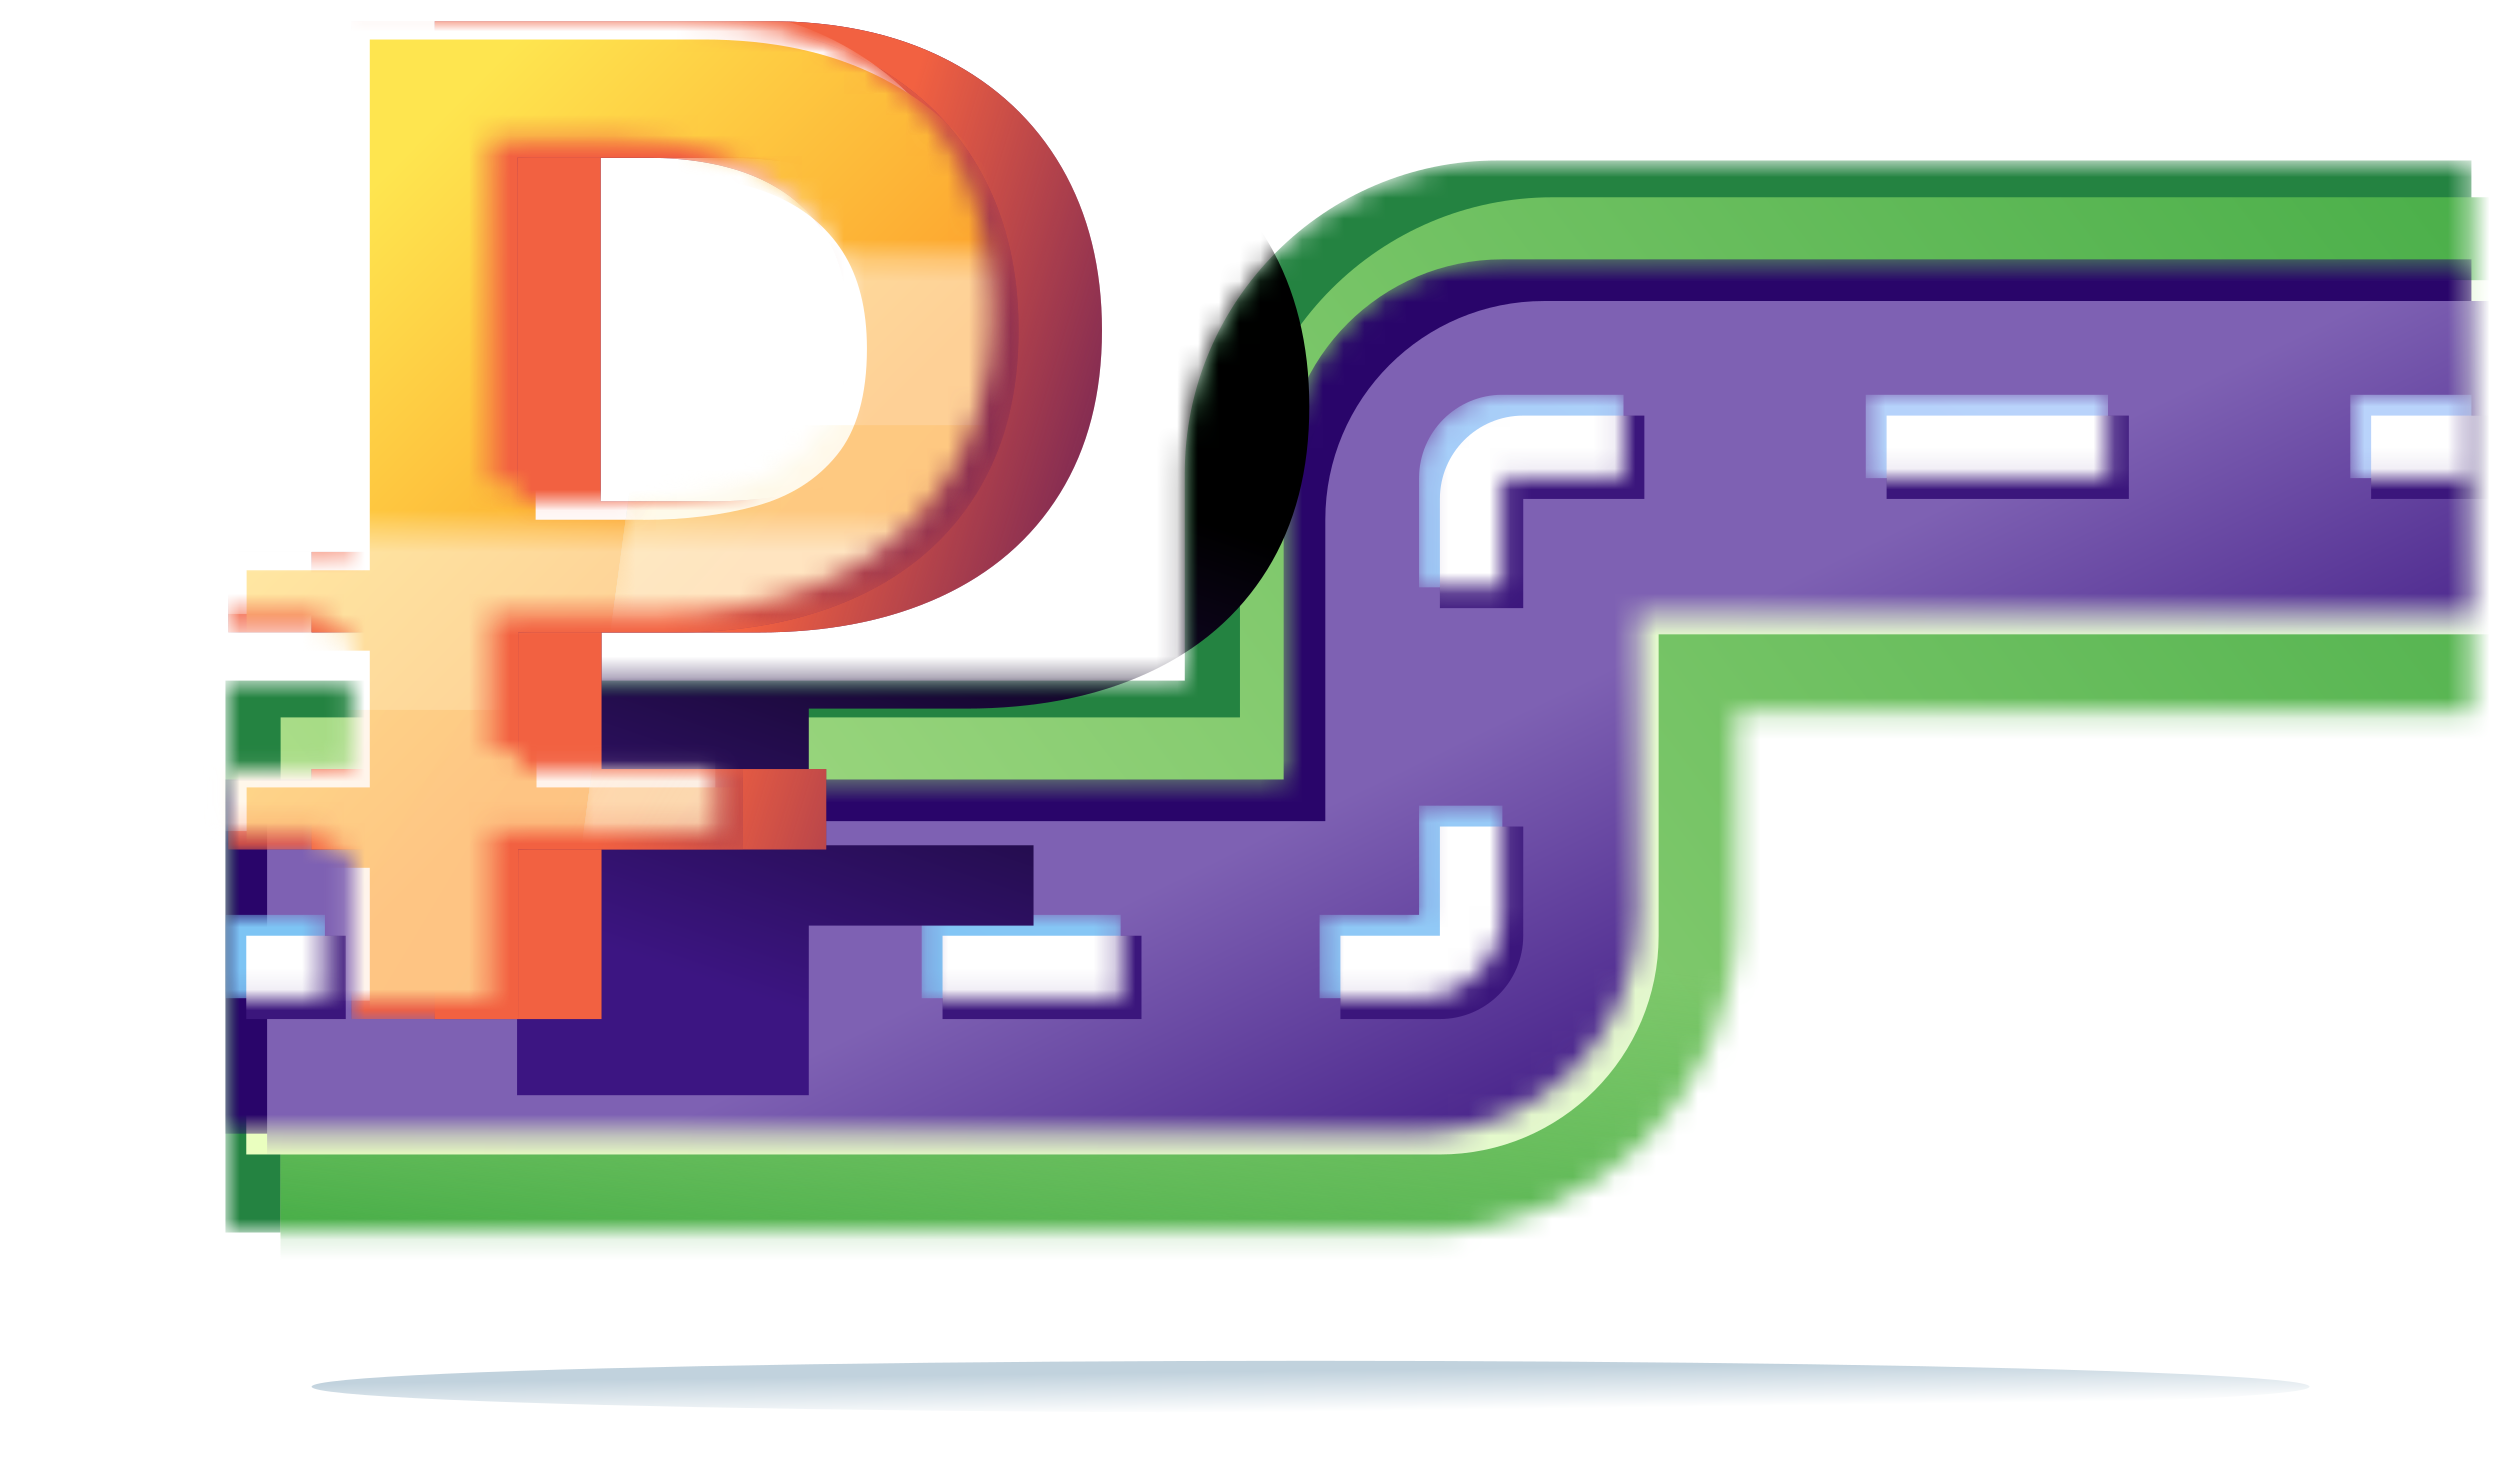<svg width="120" height="70" viewBox="0 0 120 70" fill="none" xmlns="http://www.w3.org/2000/svg">
<g clip-path="url(#clip0_27340_195247)">
<mask id="mask0_27340_195247" style="mask-type:alpha" maskUnits="userSpaceOnUse" x="10" y="7" width="109" height="53">
<path fill-rule="evenodd" clip-rule="evenodd" d="M83.36 34.194H118.628V7.703H71.881C63.59 7.703 56.869 14.424 56.869 22.715V32.669H10.821V59.16H68.349C76.639 59.16 83.36 52.439 83.36 44.148V34.194Z" fill="url(#paint0_linear_27340_195247)"/>
</mask>
<g mask="url(#mask0_27340_195247)">
<path fill-rule="evenodd" clip-rule="evenodd" d="M83.36 34.194H118.628V7.703H71.881C63.59 7.703 56.869 14.424 56.869 22.715V32.669H10.821V59.16H68.349C76.639 59.16 83.36 52.439 83.36 44.148V34.194Z" fill="#248341"/>
<g filter="url(#filter0_f_27340_195247)">
<path fill-rule="evenodd" clip-rule="evenodd" d="M86.009 35.96H121.277V9.469H74.53C66.239 9.469 59.518 16.19 59.518 24.48V34.434H13.47V60.926H70.998C79.288 60.926 86.009 54.205 86.009 45.914V35.96Z" fill="url(#paint1_linear_27340_195247)"/>
<path fill-rule="evenodd" clip-rule="evenodd" d="M86.009 35.96H121.277V9.469H74.53C66.239 9.469 59.518 16.19 59.518 24.48V34.434H13.47V60.926H70.998C79.288 60.926 86.009 54.205 86.009 45.914V35.96Z" fill="url(#paint2_linear_27340_195247)"/>
</g>
<g filter="url(#filter1_f_27340_195247)">
<path fill-rule="evenodd" clip-rule="evenodd" d="M79.615 30.449H119.628V13.449H73.115C67.316 13.449 62.615 18.15 62.615 23.949V38.415H11.821V55.415H69.115C74.914 55.415 79.615 50.714 79.615 44.915V30.449Z" fill="url(#paint3_linear_27340_195247)"/>
</g>
</g>
<mask id="mask1_27340_195247" style="mask-type:alpha" maskUnits="userSpaceOnUse" x="10" y="12" width="109" height="43">
<path fill-rule="evenodd" clip-rule="evenodd" d="M78.615 29.449H118.628V12.449H72.115C66.316 12.449 61.615 17.15 61.615 22.949V37.415H10.821V54.415H68.115C73.914 54.415 78.615 49.714 78.615 43.915V29.449Z" fill="url(#paint4_linear_27340_195247)"/>
</mask>
<g mask="url(#mask1_27340_195247)">
<path fill-rule="evenodd" clip-rule="evenodd" d="M78.615 29.449H118.628V12.449H72.115C66.316 12.449 61.615 17.15 61.615 22.949V37.415H10.821V54.415H68.115C73.914 54.415 78.615 49.714 78.615 43.915V29.449Z" fill="#29056A"/>
<g filter="url(#filter2_f_27340_195247)">
<path fill-rule="evenodd" clip-rule="evenodd" d="M80.615 31.449H120.628V14.449H74.115C68.316 14.449 63.615 19.15 63.615 24.949V39.415H12.821V56.415H70.115C75.914 56.415 80.615 51.714 80.615 45.915V31.449Z" fill="url(#paint5_linear_27340_195247)"/>
</g>
<g filter="url(#filter3_f_27340_195247)">
<path fill-rule="evenodd" clip-rule="evenodd" d="M69.115 23.949C69.115 21.74 70.906 19.949 73.115 19.949H78.929V23.949L73.115 23.949V29.191H69.115V23.949ZM102.185 23.949H90.557V19.949H102.185V23.949ZM119.628 23.949H113.814V19.949H119.628V23.949ZM73.115 39.673V44.915C73.115 47.124 71.324 48.915 69.115 48.915H64.34V44.915H69.115V39.673H73.115ZM16.596 48.915H11.821V44.915H16.596V48.915ZM35.694 48.915H26.145V44.915H35.694V48.915ZM54.791 48.915H45.242V44.915H54.791V48.915Z" fill="#3B167C"/>
</g>
</g>
<mask id="mask2_27340_195247" style="mask-type:alpha" maskUnits="userSpaceOnUse" x="10" y="18" width="109" height="30">
<path fill-rule="evenodd" clip-rule="evenodd" d="M68.115 22.949C68.115 20.74 69.906 18.949 72.115 18.949H77.929V22.949L72.115 22.949V28.191H68.115V22.949ZM101.185 22.949H89.557V18.949H101.185V22.949ZM118.628 22.949H112.814V18.949H118.628V22.949ZM72.115 38.673V43.915C72.115 46.124 70.324 47.915 68.115 47.915H63.34V43.915H68.115V38.673H72.115ZM15.596 47.915H10.821V43.915H15.596V47.915ZM34.694 47.915H25.145V43.915H34.694V47.915ZM53.791 47.915H44.242V43.915H53.791V47.915Z" fill="white"/>
</mask>
<g mask="url(#mask2_27340_195247)">
<path fill-rule="evenodd" clip-rule="evenodd" d="M68.115 22.949C68.115 20.74 69.906 18.949 72.115 18.949H77.929V22.949L72.115 22.949V28.191H68.115V22.949ZM101.185 22.949H89.557V18.949H101.185V22.949ZM118.628 22.949H112.814V18.949H118.628V22.949ZM72.115 38.673V43.915C72.115 46.124 70.324 47.915 68.115 47.915H63.34V43.915H68.115V38.673H72.115ZM15.596 47.915H10.821V43.915H15.596V47.915ZM34.694 47.915H25.145V43.915H34.694V47.915ZM53.791 47.915H44.242V43.915H53.791V47.915Z" fill="url(#paint6_linear_27340_195247)"/>
<g filter="url(#filter4_f_27340_195247)">
<path fill-rule="evenodd" clip-rule="evenodd" d="M69.115 23.949C69.115 21.74 70.906 19.949 73.115 19.949H78.929V23.949L73.115 23.949V29.191H69.115V23.949ZM102.185 23.949H90.557V19.949H102.185V23.949ZM119.628 23.949H113.814V19.949H119.628V23.949ZM73.115 39.673V44.915C73.115 47.124 71.324 48.915 69.115 48.915H64.34V44.915H69.115V39.673H73.115ZM16.596 48.915H11.821V44.915H16.596V48.915ZM35.694 48.915H26.145V44.915H35.694V48.915ZM54.791 48.915H45.242V44.915H54.791V48.915Z" fill="white"/>
</g>
</g>
<mask id="mask3_27340_195247" style="mask-type:alpha" maskUnits="userSpaceOnUse" x="10" y="7" width="109" height="53">
<path fill-rule="evenodd" clip-rule="evenodd" d="M83.36 34.194H118.628V7.703H71.881C63.59 7.703 56.869 14.424 56.869 22.715V32.669H10.821V59.16H68.349C76.639 59.16 83.36 52.439 83.36 44.148V34.194Z" fill="#248341"/>
</mask>
<g mask="url(#mask3_27340_195247)">
<g filter="url(#filter5_f_27340_195247)">
<path fill-rule="evenodd" clip-rule="evenodd" d="M24.819 52.571H30.819H32.808H32.822H38.808H38.822V44.429H43.61H49.61V40.572H43.61H38.822V34.014H40.35H46.35C49.68 34.014 52.59 33.449 55.074 32.312C57.558 31.175 59.475 29.521 60.825 27.345C62.175 25.168 62.847 22.559 62.847 19.517C62.847 16.517 62.196 13.915 60.909 11.69C59.614 9.465 57.775 7.741 55.382 6.514C52.989 5.286 50.142 4.672 46.833 4.672H40.833H30.819H24.819V30.149H18.907V34.007H24.819V40.572H18.907V44.429H24.819V52.571ZM38.78 11.229V27.715C40.448 27.661 41.977 27.442 43.372 27.059C44.988 26.612 46.283 25.803 47.241 24.617C48.2 23.438 48.682 21.736 48.682 19.51C48.682 17.613 48.291 16.057 47.507 14.843C46.723 13.629 45.604 12.722 44.163 12.123C42.722 11.523 40.987 11.229 38.972 11.229H38.78Z" fill="url(#paint7_linear_27340_195247)"/>
</g>
</g>
<path d="M28.857 48.914H20.868V30.351H14.956V26.493H20.868V1.016H36.882C40.191 1.016 43.038 1.63 45.431 2.857C47.823 4.085 49.663 5.808 50.958 8.034C52.245 10.259 52.895 12.861 52.895 15.861C52.895 18.903 52.224 21.512 50.874 23.688C49.523 25.865 47.606 27.518 45.123 28.655C42.639 29.793 39.729 30.358 36.399 30.358H28.871V48.914H28.857ZM39.659 36.915V40.773H14.956V36.915H39.659ZM33.999 24.072C35.993 24.072 37.798 23.849 39.421 23.402C41.037 22.956 42.331 22.147 43.29 20.961C44.248 19.782 44.731 18.079 44.731 15.854C44.731 13.957 44.339 12.401 43.556 11.187C42.772 9.973 41.653 9.066 40.212 8.466C38.77 7.866 37.035 7.573 35.021 7.573H28.829V24.065H33.999V24.072Z" fill="#5F1A58"/>
<path d="M28.857 48.914H20.868V30.351H14.956V26.493H20.868V1.016H36.882C40.191 1.016 43.038 1.63 45.431 2.857C47.823 4.085 49.663 5.808 50.958 8.034C52.245 10.259 52.895 12.861 52.895 15.861C52.895 18.903 52.224 21.512 50.874 23.688C49.523 25.865 47.606 27.518 45.123 28.655C42.639 29.793 39.729 30.358 36.399 30.358H28.871V48.914H28.857ZM39.659 36.915V40.773H14.956V36.915H39.659ZM33.999 24.072C35.993 24.072 37.798 23.849 39.421 23.402C41.037 22.956 42.331 22.147 43.29 20.961C44.248 19.782 44.731 18.079 44.731 15.854C44.731 13.957 44.339 12.401 43.556 11.187C42.772 9.973 41.653 9.066 40.212 8.466C38.77 7.866 37.035 7.573 35.021 7.573H28.829V24.065H33.999V24.072Z" fill="url(#paint8_linear_27340_195247)"/>
<mask id="mask4_27340_195247" style="mask-type:alpha" maskUnits="userSpaceOnUse" x="10" y="1" width="39" height="48">
<path d="M24.857 48.914H16.868V30.351H10.956V26.493H16.868V1.016H32.882C36.191 1.016 39.038 1.63 41.431 2.857C43.823 4.085 45.663 5.808 46.958 8.034C48.245 10.259 48.895 12.861 48.895 15.861C48.895 18.903 48.224 21.512 46.874 23.688C45.523 25.865 43.606 27.518 41.123 28.655C38.639 29.793 35.729 30.358 32.399 30.358H24.871V48.914H24.857ZM35.659 36.915V40.773H10.956V36.915H35.659ZM29.999 24.072C31.993 24.072 33.798 23.849 35.421 23.402C37.037 22.956 38.331 22.147 39.29 20.961C40.248 19.782 40.731 18.079 40.731 15.854C40.731 13.957 40.339 12.401 39.556 11.187C38.772 9.973 37.653 9.066 36.212 8.466C34.77 7.866 33.035 7.573 31.021 7.573H24.829V24.065H29.999V24.072Z" fill="url(#paint9_linear_27340_195247)"/>
</mask>
<g mask="url(#mask4_27340_195247)">
<path d="M24.857 48.914H16.868V30.351H10.956V26.493H16.868V1.016H32.882C36.191 1.016 39.038 1.63 41.431 2.857C43.823 4.085 45.663 5.808 46.958 8.034C48.245 10.259 48.895 12.861 48.895 15.861C48.895 18.903 48.224 21.512 46.874 23.688C45.523 25.865 43.606 27.518 41.123 28.655C38.639 29.793 35.729 30.358 32.399 30.358H24.871V48.914H24.857ZM35.659 36.915V40.773H10.956V36.915H35.659ZM29.999 24.072C31.993 24.072 33.798 23.849 35.421 23.402C37.037 22.956 38.331 22.147 39.29 20.961C40.248 19.782 40.731 18.079 40.731 15.854C40.731 13.957 40.339 12.401 39.556 11.187C38.772 9.973 37.653 9.066 36.212 8.466C34.77 7.866 33.035 7.573 31.021 7.573H24.829V24.065H29.999V24.072Z" fill="#5F1A58"/>
<path d="M24.857 48.914H16.868V30.351H10.956V26.493H16.868V1.016H32.882C36.191 1.016 39.038 1.63 41.431 2.857C43.823 4.085 45.663 5.808 46.958 8.034C48.245 10.259 48.895 12.861 48.895 15.861C48.895 18.903 48.224 21.512 46.874 23.688C45.523 25.865 43.606 27.518 41.123 28.655C38.639 29.793 35.729 30.358 32.399 30.358H24.871V48.914H24.857ZM35.659 36.915V40.773H10.956V36.915H35.659ZM29.999 24.072C31.993 24.072 33.798 23.849 35.421 23.402C37.037 22.956 38.331 22.147 39.29 20.961C40.248 19.782 40.731 18.079 40.731 15.854C40.731 13.957 40.339 12.401 39.556 11.187C38.772 9.973 37.653 9.066 36.212 8.466C34.77 7.866 33.035 7.573 31.021 7.573H24.829V24.065H29.999V24.072Z" fill="url(#paint10_linear_27340_195247)"/>
<mask id="mask5_27340_195247" style="mask-type:alpha" maskUnits="userSpaceOnUse" x="9" y="0" width="39" height="49">
<path d="M23.534 48.032H15.545V29.468H9.633V25.61H15.545V0.133H31.559C34.868 0.133 37.715 0.747 40.108 1.975C42.501 3.202 44.341 4.925 45.635 7.151C46.922 9.376 47.573 11.979 47.573 14.978C47.573 18.02 46.901 20.629 45.551 22.806C44.201 24.982 42.284 26.636 39.8 27.773C37.317 28.91 34.406 29.475 31.076 29.475H23.548V48.032H23.534ZM34.336 36.032V39.89H9.633V36.032H34.336ZM28.677 23.189C30.67 23.189 32.475 22.966 34.098 22.52C35.715 22.073 37.009 21.264 37.967 20.078C38.926 18.899 39.408 17.197 39.408 14.971C39.408 13.074 39.017 11.518 38.233 10.304C37.45 9.09 36.33 8.183 34.889 7.583C33.448 6.983 31.713 6.69 29.698 6.69H23.506V23.182H28.677V23.189Z" fill="url(#paint11_linear_27340_195247)"/>
</mask>
<g mask="url(#mask5_27340_195247)">
<g filter="url(#filter6_f_27340_195247)">
<path d="M23.534 48.032H15.545V29.468H9.633V25.61H15.545V0.133H31.559C34.868 0.133 37.715 0.747 40.108 1.975C42.501 3.202 44.341 4.925 45.635 7.151C46.922 9.376 47.573 11.979 47.573 14.978C47.573 18.02 46.901 20.629 45.551 22.806C44.201 24.982 42.284 26.636 39.8 27.773C37.317 28.91 34.406 29.475 31.076 29.475H23.548V48.032H23.534ZM34.336 36.032V39.89H9.633V36.032H34.336ZM28.677 23.189C30.67 23.189 32.475 22.966 34.098 22.52C35.715 22.073 37.009 21.264 37.967 20.078C38.926 18.899 39.408 17.197 39.408 14.971C39.408 13.074 39.017 11.518 38.233 10.304C37.45 9.09 36.33 8.183 34.889 7.583C33.448 6.983 31.713 6.69 29.698 6.69H23.506V23.182H28.677V23.189Z" fill="white"/>
</g>
<g filter="url(#filter7_f_27340_195247)">
<path d="M25.739 49.795H17.75V31.232H11.838V27.374H17.75V1.896H33.764C37.073 1.896 39.92 2.51 42.313 3.738C44.705 4.966 46.545 6.689 47.84 8.915C49.127 11.14 49.777 13.742 49.777 16.742C49.777 19.784 49.106 22.393 47.755 24.569C46.405 26.746 44.488 28.399 42.005 29.536C39.521 30.673 36.611 31.238 33.281 31.238H25.753V49.795H25.739ZM36.541 37.796V41.654H11.838V37.796H36.541ZM30.881 24.953C32.875 24.953 34.68 24.73 36.303 24.283C37.919 23.837 39.213 23.027 40.172 21.841C41.13 20.663 41.613 18.96 41.613 16.735C41.613 14.837 41.221 13.282 40.438 12.068C39.654 10.854 38.535 9.947 37.094 9.347C35.652 8.747 33.917 8.454 31.902 8.454H25.711V24.946H30.881V24.953Z" fill="url(#paint12_linear_27340_195247)"/>
</g>
<g opacity="0.5" filter="url(#filter8_f_27340_195247)">
<mask id="mask6_27340_195247" style="mask-type:alpha" maskUnits="userSpaceOnUse" x="24" y="12" width="87" height="53">
<path d="M110.719 12.654L39.006 12.619C34.434 12.619 30.741 16.312 30.741 20.884C30.741 21.166 30.671 21.377 30.495 21.517L24.657 64.953H89.757C93.696 64.953 97.002 62.174 97.811 58.481L97.987 57.11C97.987 56.969 97.987 56.828 97.987 56.723C97.987 56.477 98.022 56.336 98.093 56.23L102.946 20.146L103.087 20.04C103.544 16.066 106.744 12.936 110.719 12.654Z" fill="#B5E2FF"/>
<path d="M110.719 12.654L39.006 12.619C34.434 12.619 30.741 16.312 30.741 20.884C30.741 21.166 30.671 21.377 30.495 21.517L24.657 64.953H89.757C93.696 64.953 97.002 62.174 97.811 58.481L97.987 57.11C97.987 56.969 97.987 56.828 97.987 56.723C97.987 56.477 98.022 56.336 98.093 56.23L102.946 20.146L103.087 20.04C103.544 16.066 106.744 12.936 110.719 12.654Z" fill="url(#paint13_linear_27340_195247)"/>
</mask>
<g mask="url(#mask6_27340_195247)">
<path d="M110.719 12.654L39.006 12.619C34.434 12.619 30.741 16.312 30.741 20.884C30.741 21.166 30.671 21.377 30.495 21.517L24.657 64.953H89.757C93.696 64.953 97.002 62.174 97.811 58.481L97.987 57.11C97.987 56.969 97.987 56.828 97.987 56.723C97.987 56.477 98.022 56.336 98.093 56.23L102.946 20.146L103.087 20.04C103.544 16.066 106.744 12.936 110.719 12.654Z" fill="#B5E2FF"/>
<path d="M110.719 12.654L39.006 12.619C34.434 12.619 30.741 16.312 30.741 20.884C30.741 21.166 30.671 21.377 30.495 21.517L24.657 64.953H89.757C93.696 64.953 97.002 62.174 97.811 58.481L97.987 57.11C97.987 56.969 97.987 56.828 97.987 56.723C97.987 56.477 98.022 56.336 98.093 56.23L102.946 20.146L103.087 20.04C103.544 16.066 106.744 12.936 110.719 12.654Z" fill="url(#paint14_linear_27340_195247)"/>
<path d="M110.719 12.654L39.006 12.619C34.434 12.619 30.741 16.312 30.741 20.884C30.741 21.166 30.671 21.377 30.495 21.517L24.657 64.953H89.757C93.696 64.953 97.002 62.174 97.811 58.481L97.987 57.11C97.987 56.969 97.987 56.828 97.987 56.723C97.987 56.477 98.022 56.336 98.093 56.23L102.946 20.146L103.087 20.04C103.544 16.066 106.744 12.936 110.719 12.654Z" fill="#B5E2FF"/>
<path d="M110.719 12.654L39.006 12.619C34.434 12.619 30.741 16.312 30.741 20.884C30.741 21.166 30.671 21.377 30.495 21.517L24.657 64.953H89.757C93.696 64.953 97.002 62.174 97.811 58.481L97.987 57.11C97.987 56.969 97.987 56.828 97.987 56.723C97.987 56.477 98.022 56.336 98.093 56.23L102.946 20.146L103.087 20.04C103.544 16.066 106.744 12.936 110.719 12.654Z" fill="url(#paint15_linear_27340_195247)"/>
<g filter="url(#filter9_f_27340_195247)">
<rect x="27.099" y="3.451" width="97.28" height="16.956" fill="white"/>
</g>
</g>
</g>
<g opacity="0.5" filter="url(#filter10_f_27340_195247)">
<mask id="mask7_27340_195247" style="mask-type:alpha" maskUnits="userSpaceOnUse" x="-12" y="25" width="88" height="77">
<path d="M67.107 33.722C67.107 29.15 70.8 25.457 75.372 25.457H3.202C-1.37 25.457 -5.063 29.15 -5.063 33.722C-5.063 33.933 -5.133 34.144 -5.239 34.285L-11.464 101.706H60.811L67.072 33.898L67.107 33.863C67.107 33.792 67.107 33.757 67.107 33.722Z" fill="#B3B3B3"/>
</mask>
<g mask="url(#mask7_27340_195247)">
<path d="M67.107 33.722C67.107 29.15 70.8 25.457 75.372 25.457H3.202C-1.37 25.457 -5.063 29.15 -5.063 33.722C-5.063 33.933 -5.133 34.144 -5.239 34.285L-11.464 101.706H60.811L67.072 33.898L67.107 33.863C67.107 33.792 67.107 33.757 67.107 33.722Z" fill="#B3B3B3"/>
<path d="M67.107 33.722C67.107 29.15 70.8 25.457 75.372 25.457H3.202C-1.37 25.457 -5.063 29.15 -5.063 33.722C-5.063 33.933 -5.133 34.144 -5.239 34.285L-11.464 101.706H60.811L67.072 33.898L67.107 33.863C67.107 33.792 67.107 33.757 67.107 33.722Z" fill="#B5E2FF"/>
<path d="M67.107 33.722C67.107 29.15 70.8 25.457 75.372 25.457H3.202C-1.37 25.457 -5.063 29.15 -5.063 33.722C-5.063 33.933 -5.133 34.144 -5.239 34.285L-11.464 101.706H60.811L67.072 33.898L67.107 33.863C67.107 33.792 67.107 33.757 67.107 33.722Z" fill="url(#paint16_linear_27340_195247)"/>
<g filter="url(#filter11_f_27340_195247)">
<rect x="-9.058" y="17.119" width="97.28" height="16.956" fill="white"/>
</g>
</g>
</g>
</g>
</g>
<g filter="url(#filter12_f_27340_195247)">
<ellipse cx="62.907" cy="66.561" rx="47.95" ry="1.243" fill="url(#paint17_linear_27340_195247)"/>
</g>
</g>
<defs>
<filter id="filter0_f_27340_195247" x="11.47" y="7.469" width="111.806" height="55.457" filterUnits="userSpaceOnUse" color-interpolation-filters="sRGB">
<feFlood flood-opacity="0" result="BackgroundImageFix"/>
<feBlend mode="normal" in="SourceGraphic" in2="BackgroundImageFix" result="shape"/>
<feGaussianBlur stdDeviation="1" result="effect1_foregroundBlur_27340_195247"/>
</filter>
<filter id="filter1_f_27340_195247" x="8.821" y="10.449" width="113.806" height="47.965" filterUnits="userSpaceOnUse" color-interpolation-filters="sRGB">
<feFlood flood-opacity="0" result="BackgroundImageFix"/>
<feBlend mode="normal" in="SourceGraphic" in2="BackgroundImageFix" result="shape"/>
<feGaussianBlur stdDeviation="1.5" result="effect1_foregroundBlur_27340_195247"/>
</filter>
<filter id="filter2_f_27340_195247" x="10.821" y="12.449" width="111.806" height="45.965" filterUnits="userSpaceOnUse" color-interpolation-filters="sRGB">
<feFlood flood-opacity="0" result="BackgroundImageFix"/>
<feBlend mode="normal" in="SourceGraphic" in2="BackgroundImageFix" result="shape"/>
<feGaussianBlur stdDeviation="1" result="effect1_foregroundBlur_27340_195247"/>
</filter>
<filter id="filter3_f_27340_195247" x="9.821" y="17.949" width="111.806" height="32.965" filterUnits="userSpaceOnUse" color-interpolation-filters="sRGB">
<feFlood flood-opacity="0" result="BackgroundImageFix"/>
<feBlend mode="normal" in="SourceGraphic" in2="BackgroundImageFix" result="shape"/>
<feGaussianBlur stdDeviation="1" result="effect1_foregroundBlur_27340_195247"/>
</filter>
<filter id="filter4_f_27340_195247" x="10.821" y="18.949" width="109.806" height="30.965" filterUnits="userSpaceOnUse" color-interpolation-filters="sRGB">
<feFlood flood-opacity="0" result="BackgroundImageFix"/>
<feBlend mode="normal" in="SourceGraphic" in2="BackgroundImageFix" result="shape"/>
<feGaussianBlur stdDeviation="0.5" result="effect1_foregroundBlur_27340_195247"/>
</filter>
<filter id="filter5_f_27340_195247" x="16.907" y="2.672" width="47.94" height="51.898" filterUnits="userSpaceOnUse" color-interpolation-filters="sRGB">
<feFlood flood-opacity="0" result="BackgroundImageFix"/>
<feBlend mode="normal" in="SourceGraphic" in2="BackgroundImageFix" result="shape"/>
<feGaussianBlur stdDeviation="1" result="effect1_foregroundBlur_27340_195247"/>
</filter>
<filter id="filter6_f_27340_195247" x="6.633" y="-2.867" width="43.94" height="53.898" filterUnits="userSpaceOnUse" color-interpolation-filters="sRGB">
<feFlood flood-opacity="0" result="BackgroundImageFix"/>
<feBlend mode="normal" in="SourceGraphic" in2="BackgroundImageFix" result="shape"/>
<feGaussianBlur stdDeviation="1.5" result="effect1_foregroundBlur_27340_195247"/>
</filter>
<filter id="filter7_f_27340_195247" x="9.838" y="-0.104" width="41.94" height="51.898" filterUnits="userSpaceOnUse" color-interpolation-filters="sRGB">
<feFlood flood-opacity="0" result="BackgroundImageFix"/>
<feBlend mode="normal" in="SourceGraphic" in2="BackgroundImageFix" result="shape"/>
<feGaussianBlur stdDeviation="1" result="effect1_foregroundBlur_27340_195247"/>
</filter>
<filter id="filter8_f_27340_195247" x="22.657" y="10.619" width="90.062" height="56.334" filterUnits="userSpaceOnUse" color-interpolation-filters="sRGB">
<feFlood flood-opacity="0" result="BackgroundImageFix"/>
<feBlend mode="normal" in="SourceGraphic" in2="BackgroundImageFix" result="shape"/>
<feGaussianBlur stdDeviation="1" result="effect1_foregroundBlur_27340_195247"/>
</filter>
<filter id="filter9_f_27340_195247" x="20.099" y="-3.549" width="111.28" height="30.955" filterUnits="userSpaceOnUse" color-interpolation-filters="sRGB">
<feFlood flood-opacity="0" result="BackgroundImageFix"/>
<feBlend mode="normal" in="SourceGraphic" in2="BackgroundImageFix" result="shape"/>
<feGaussianBlur stdDeviation="3.5" result="effect1_foregroundBlur_27340_195247"/>
</filter>
<filter id="filter10_f_27340_195247" x="-13.464" y="23.457" width="90.836" height="80.25" filterUnits="userSpaceOnUse" color-interpolation-filters="sRGB">
<feFlood flood-opacity="0" result="BackgroundImageFix"/>
<feBlend mode="normal" in="SourceGraphic" in2="BackgroundImageFix" result="shape"/>
<feGaussianBlur stdDeviation="1" result="effect1_foregroundBlur_27340_195247"/>
</filter>
<filter id="filter11_f_27340_195247" x="-16.058" y="10.119" width="111.28" height="30.955" filterUnits="userSpaceOnUse" color-interpolation-filters="sRGB">
<feFlood flood-opacity="0" result="BackgroundImageFix"/>
<feBlend mode="normal" in="SourceGraphic" in2="BackgroundImageFix" result="shape"/>
<feGaussianBlur stdDeviation="3.5" result="effect1_foregroundBlur_27340_195247"/>
</filter>
<filter id="filter12_f_27340_195247" x="11.956" y="62.318" width="101.901" height="8.486" filterUnits="userSpaceOnUse" color-interpolation-filters="sRGB">
<feFlood flood-opacity="0" result="BackgroundImageFix"/>
<feBlend mode="normal" in="SourceGraphic" in2="BackgroundImageFix" result="shape"/>
<feGaussianBlur stdDeviation="1.5" result="effect1_foregroundBlur_27340_195247"/>
</filter>
<linearGradient id="paint0_linear_27340_195247" x1="127.865" y1="7.703" x2="28.186" y2="83.069" gradientUnits="userSpaceOnUse">
<stop stop-color="#42AB44"/>
<stop offset="1" stop-color="#B8E491"/>
</linearGradient>
<linearGradient id="paint1_linear_27340_195247" x1="130.514" y1="9.469" x2="30.835" y2="84.835" gradientUnits="userSpaceOnUse">
<stop stop-color="#42AB44"/>
<stop offset="1" stop-color="#B8E491"/>
</linearGradient>
<linearGradient id="paint2_linear_27340_195247" x1="79.838" y1="67.786" x2="82.302" y2="46.84" gradientUnits="userSpaceOnUse">
<stop stop-color="#42AB44"/>
<stop offset="1" stop-color="#42AB44" stop-opacity="0"/>
</linearGradient>
<linearGradient id="paint3_linear_27340_195247" x1="11.821" y1="39.351" x2="115.205" y2="60.735" gradientUnits="userSpaceOnUse">
<stop stop-color="#EAFFBE"/>
<stop offset="1" stop-color="#E0F4D6"/>
</linearGradient>
<linearGradient id="paint4_linear_27340_195247" x1="24.468" y1="16.053" x2="65.021" y2="75.159" gradientUnits="userSpaceOnUse">
<stop stop-color="#562F9C"/>
<stop offset="0.688"/>
<stop offset="1" stop-color="#42AB44"/>
</linearGradient>
<linearGradient id="paint5_linear_27340_195247" x1="74.409" y1="53.03" x2="66.725" y2="37.162" gradientUnits="userSpaceOnUse">
<stop stop-color="#49248B"/>
<stop offset="1" stop-color="#7E61B3"/>
</linearGradient>
<linearGradient id="paint6_linear_27340_195247" x1="104.125" y1="24.673" x2="72.365" y2="69.356" gradientUnits="userSpaceOnUse">
<stop stop-color="#B9D3FB"/>
<stop offset="1" stop-color="#7DC4F4"/>
</linearGradient>
<linearGradient id="paint7_linear_27340_195247" x1="48.269" y1="21.849" x2="39.186" y2="48.869" gradientUnits="userSpaceOnUse">
<stop/>
<stop offset="1" stop-color="#3C1582"/>
</linearGradient>
<linearGradient id="paint8_linear_27340_195247" x1="39.19" y1="19.281" x2="55.895" y2="24.414" gradientUnits="userSpaceOnUse">
<stop stop-color="#F26141"/>
<stop offset="1" stop-color="#F26141" stop-opacity="0"/>
</linearGradient>
<linearGradient id="paint9_linear_27340_195247" x1="18.146" y1="6.859" x2="35.908" y2="24.491" gradientUnits="userSpaceOnUse">
<stop stop-color="#FEE54F"/>
<stop offset="1" stop-color="#FDA12D"/>
</linearGradient>
<linearGradient id="paint10_linear_27340_195247" x1="35.19" y1="19.281" x2="51.895" y2="24.414" gradientUnits="userSpaceOnUse">
<stop stop-color="#F26141"/>
<stop offset="1" stop-color="#F26141" stop-opacity="0"/>
</linearGradient>
<linearGradient id="paint11_linear_27340_195247" x1="16.823" y1="5.976" x2="34.585" y2="23.608" gradientUnits="userSpaceOnUse">
<stop stop-color="#FEE54F"/>
<stop offset="1" stop-color="#FDA12D"/>
</linearGradient>
<linearGradient id="paint12_linear_27340_195247" x1="19.028" y1="7.739" x2="36.789" y2="25.372" gradientUnits="userSpaceOnUse">
<stop stop-color="#FEE54F"/>
<stop offset="1" stop-color="#FDA12D"/>
</linearGradient>
<linearGradient id="paint13_linear_27340_195247" x1="6.194" y1="-143.967" x2="167.443" y2="-141.178" gradientUnits="userSpaceOnUse">
<stop stop-color="#FEFFCF"/>
<stop offset="0.279" stop-color="#FFE7DA"/>
<stop offset="1" stop-color="#FFE7DA" stop-opacity="0"/>
</linearGradient>
<linearGradient id="paint14_linear_27340_195247" x1="6.194" y1="-143.967" x2="167.443" y2="-141.178" gradientUnits="userSpaceOnUse">
<stop stop-color="#FEFFCF"/>
<stop offset="0.279" stop-color="#FFE7DA"/>
<stop offset="1" stop-color="#FFE7DA" stop-opacity="0"/>
</linearGradient>
<linearGradient id="paint15_linear_27340_195247" x1="26.12" y1="9.375" x2="95.624" y2="69.295" gradientUnits="userSpaceOnUse">
<stop stop-color="#FEFFCF"/>
<stop offset="0.387" stop-color="#FFE7DA"/>
<stop offset="1" stop-color="#FFE7DA" stop-opacity="0"/>
</linearGradient>
<linearGradient id="paint16_linear_27340_195247" x1="-9.988" y1="20.731" x2="80.139" y2="74.538" gradientUnits="userSpaceOnUse">
<stop stop-color="#FEFFCF"/>
<stop offset="0.387" stop-color="#FFE7DA"/>
<stop offset="1" stop-color="#FFE7DA" stop-opacity="0"/>
</linearGradient>
<linearGradient id="paint17_linear_27340_195247" x1="106.245" y1="67.203" x2="106.219" y2="65.219" gradientUnits="userSpaceOnUse">
<stop stop-color="white"/>
<stop offset="1" stop-color="#C1D2DD"/>
</linearGradient>
<clipPath id="clip0_27340_195247">
<rect width="120" height="70" fill="white"/>
</clipPath>
</defs>
</svg>
